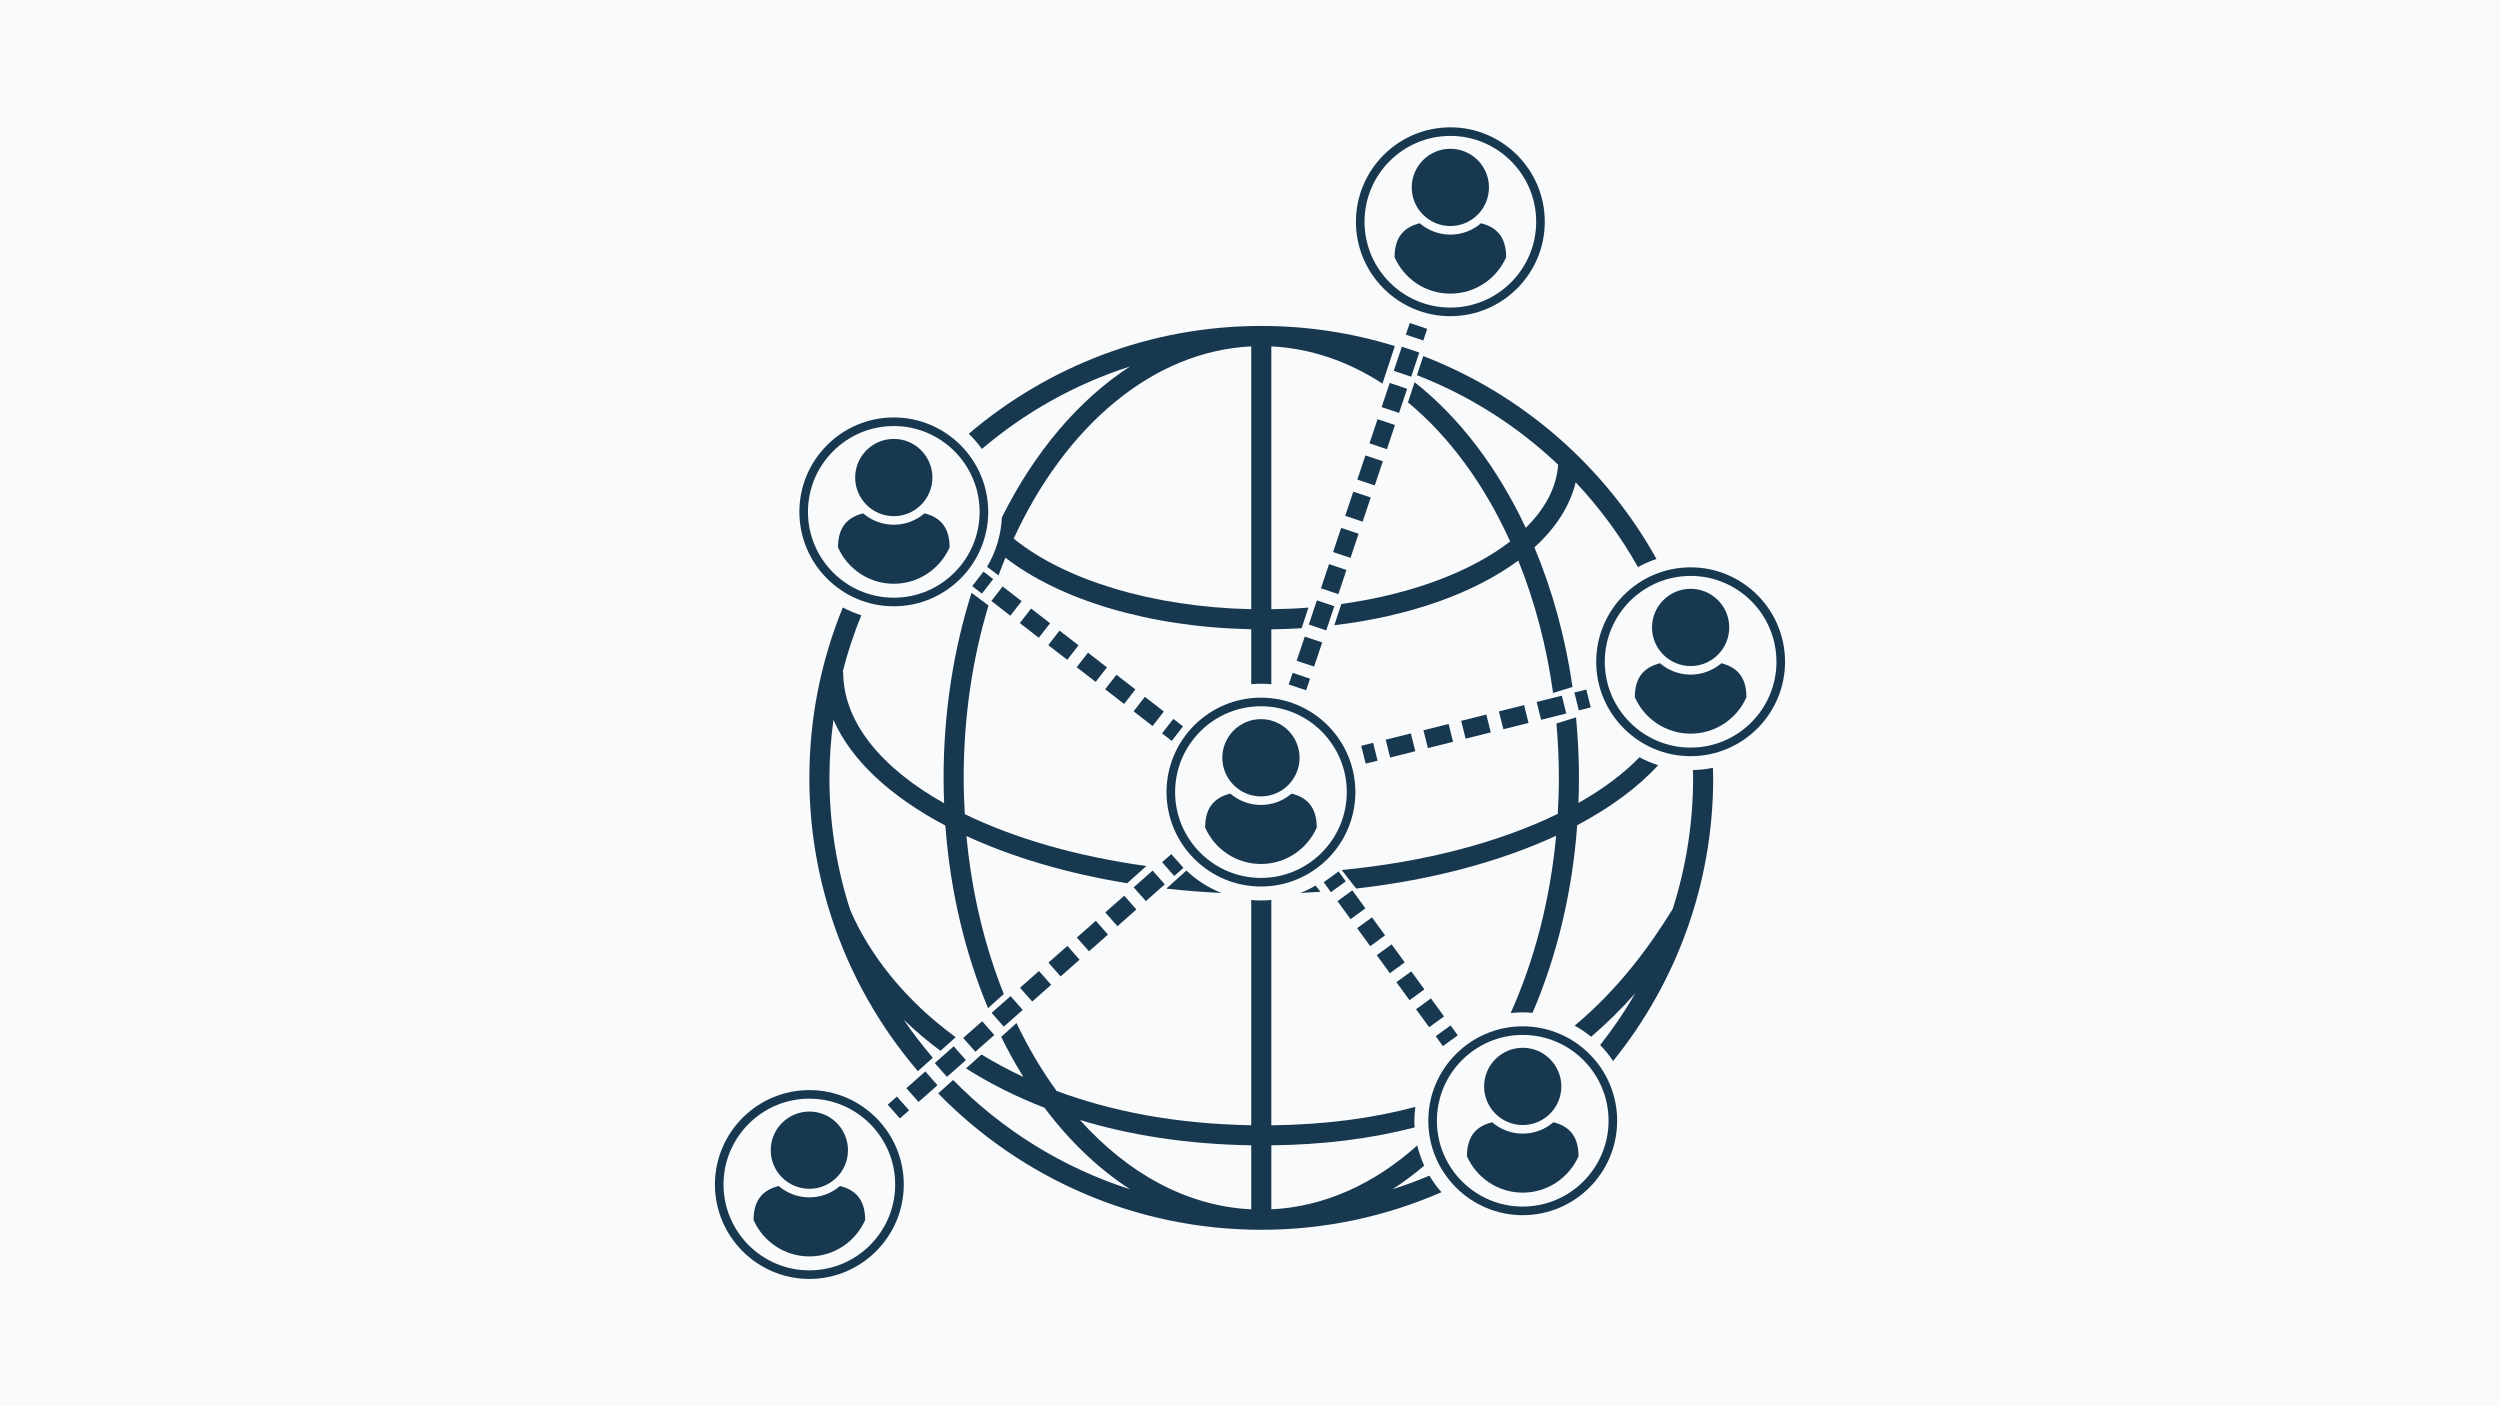 <svg xmlns="http://www.w3.org/2000/svg" xmlns:xlink="http://www.w3.org/1999/xlink" width="1920" zoomAndPan="magnify" viewBox="0 0 1440 810" height="1080" preserveAspectRatio="xMidYMid meet" version="1.0"><defs><clipPath id="a769a94476"><path d="M 459.418 689.91 L 479.668 689.91 L 479.668 710 L 459.418 710 Z M 459.418 689.91 " clip-rule="nonzero"/></clipPath><clipPath id="630def9241"><path d="M 919.367 326.492 L 1028.188 326.492 L 1028.188 435.66 L 919.367 435.66 Z M 919.367 326.492 " clip-rule="nonzero"/></clipPath><clipPath id="e1d010a130"><path d="M 781 73.164 L 890 73.164 L 890 183 L 781 183 Z M 781 73.164 " clip-rule="nonzero"/></clipPath><clipPath id="8f8fbb074a"><path d="M 411.805 627.645 L 520.66 627.645 L 520.66 736.664 L 411.805 736.664 Z M 411.805 627.645 " clip-rule="nonzero"/></clipPath></defs><rect x="-144" width="1728" fill="#ffffff" y="-81" height="972" fill-opacity="1"/><rect x="-144" width="1728" fill="#f8fafc" y="-81" height="972" fill-opacity="1"/><g clip-path="url(#a769a94476)"><path fill="#18384f" d="M 479.363 699.883 C 479.363 700.535 479.297 701.184 479.172 701.828 C 479.043 702.469 478.852 703.094 478.602 703.699 C 478.352 704.305 478.043 704.879 477.68 705.422 C 477.316 705.965 476.902 706.469 476.441 706.934 C 475.977 707.395 475.473 707.809 474.93 708.172 C 474.387 708.539 473.809 708.844 473.207 709.094 C 472.602 709.348 471.977 709.535 471.336 709.664 C 470.691 709.789 470.043 709.855 469.391 709.855 C 468.734 709.855 468.086 709.789 467.445 709.664 C 466.801 709.535 466.176 709.348 465.574 709.094 C 464.969 708.844 464.395 708.539 463.848 708.172 C 463.305 707.809 462.801 707.395 462.336 706.934 C 461.875 706.469 461.461 705.965 461.098 705.422 C 460.734 704.879 460.426 704.305 460.176 703.699 C 459.926 703.094 459.734 702.469 459.609 701.828 C 459.48 701.184 459.418 700.535 459.418 699.883 C 459.418 699.227 459.48 698.578 459.609 697.938 C 459.734 697.293 459.926 696.672 460.176 696.066 C 460.426 695.461 460.734 694.887 461.098 694.34 C 461.461 693.797 461.875 693.293 462.336 692.828 C 462.801 692.367 463.305 691.953 463.848 691.59 C 464.395 691.227 464.969 690.918 465.574 690.668 C 466.176 690.418 466.801 690.227 467.445 690.102 C 468.086 689.973 468.734 689.91 469.391 689.91 C 470.043 689.91 470.691 689.973 471.336 690.102 C 471.977 690.227 472.602 690.418 473.207 690.668 C 473.809 690.918 474.387 691.227 474.93 691.59 C 475.473 691.953 475.977 692.367 476.441 692.828 C 476.902 693.293 477.316 693.797 477.68 694.34 C 478.043 694.887 478.352 695.461 478.602 696.066 C 478.852 696.672 479.043 697.293 479.172 697.938 C 479.297 698.578 479.363 699.227 479.363 699.883 Z M 479.363 699.883 " fill-opacity="1" fill-rule="nonzero"/></g><path fill="#18384f" d="M 816.164 216.098 C 846.625 227.914 874.184 245.559 897.492 267.668 C 896.59 280.73 889.965 293.066 878.84 304.051 C 862.559 269.316 840.582 240.445 814.816 220.16 L 810.984 231.758 C 834.707 251.34 854.906 278.883 869.844 311.883 C 847.406 329.273 813 342.297 772.613 347.914 L 768.578 360.141 C 812.16 354.938 849.367 341.508 874.535 322.879 C 883.93 346.176 890.805 371.844 894.57 399.141 L 894.996 399.008 L 894.996 399.02 L 905.766 395.676 C 901.613 366.863 894.07 339.801 883.816 315.297 C 896.098 304.125 904.332 291.441 907.594 277.801 C 921.441 292.523 933.516 308.906 943.473 326.641 C 946.844 324.766 950.41 323.203 954.129 321.961 C 924.602 268.875 877.051 227.16 819.797 205.102 L 816.164 216.098 " fill-opacity="1" fill-rule="nonzero"/><path fill="#18384f" d="M 720.711 696.578 C 683.672 694.785 649.586 675.883 622.078 645.121 C 650.676 653.805 683.52 659.094 720.711 659.699 Z M 802.105 685.004 C 808.375 680.938 814.469 676.422 820.336 671.41 C 818.641 667.707 817.305 663.816 816.352 659.762 C 791.746 681.836 763.027 695.082 732.281 696.578 L 732.281 659.699 C 762.02 659.395 789.496 655.945 814.852 649.395 C 814.773 648.117 814.66 646.852 814.66 645.547 C 814.66 642.848 814.891 640.195 815.227 637.574 C 791.262 643.984 763.812 647.84 732.281 648.176 L 732.281 518.379 C 730.312 518.57 728.324 518.68 726.305 518.68 C 724.422 518.68 722.555 518.566 720.711 518.398 L 720.711 648.133 C 677.145 647.395 639.859 640.055 608.605 628.375 C 600.016 616.543 592.262 603.465 585.504 589.297 L 576.672 597.223 C 580.645 605.281 584.926 613.004 589.5 620.348 C 580.926 616.355 572.883 612.008 565.355 607.387 L 556.418 615.41 C 569.871 623.926 584.902 631.598 601.613 638.062 C 616.051 657.281 632.672 673.188 650.883 685.004 C 611.867 672.527 577.027 650.656 548.996 622.07 L 540.391 629.797 C 587.688 678.219 653.621 708.359 726.496 708.359 C 763.371 708.359 798.457 700.602 830.273 686.711 C 827.672 683.762 825.355 680.562 823.344 677.16 C 816.422 680.098 809.324 682.691 802.105 685.004 " fill-opacity="1" fill-rule="nonzero"/><path fill="#18384f" d="M 975.117 443.543 C 975.148 445.055 975.23 446.535 975.23 448.051 C 975.23 474.363 971.094 499.719 963.488 523.547 C 950.219 545.086 932.559 569.383 907.012 590.781 C 910.375 592.621 913.543 594.77 916.5 597.176 C 925.449 589.512 933.949 581.102 942.016 571.996 C 935.961 582.488 929.168 592.492 921.691 601.945 C 924.457 604.77 926.957 607.852 929.152 611.16 C 965.176 566.496 986.801 509.77 986.801 448.051 C 986.801 446.113 986.699 444.199 986.656 442.27 C 982.926 443.055 979.062 443.461 975.117 443.543 " fill-opacity="1" fill-rule="nonzero"/><path fill="#18384f" d="M 550.477 597.426 C 520.746 575.73 500.723 549.594 489.711 524.148 C 481.98 500.148 477.758 474.586 477.758 448.051 C 477.758 436.703 478.594 425.559 480.07 414.609 C 490.238 437.93 512.988 458.863 544.527 475.52 C 547.352 513.609 555.988 549.258 569.125 580.684 L 578.188 572.543 C 567.195 545.086 559.734 514.332 556.676 481.559 C 583.043 493.723 614.523 503.09 649.242 508.75 L 660.305 498.824 C 620.215 493.285 584.352 482.871 555.723 468.949 C 555.332 462.059 555.074 455.098 555.074 448.051 C 555.074 412.762 560.199 379.191 569.371 348.75 L 559.609 341.477 C 549.297 374.027 543.508 410.094 543.508 448.051 C 543.508 452.965 543.625 457.84 543.812 462.684 C 507.609 442.332 485.66 415.887 485.66 387.008 L 485.363 387.008 C 488.195 375.809 491.824 364.938 496.121 354.402 C 492.406 353.234 488.844 351.719 485.461 349.906 C 473.074 380.223 466.191 413.34 466.191 448.051 C 466.191 475.973 470.664 502.863 478.84 528.105 L 478.812 528.117 C 478.848 528.207 478.898 528.305 478.941 528.398 C 489.637 561.273 506.711 591.277 528.691 616.977 L 537.297 609.262 C 531.328 602.262 525.703 594.977 520.531 587.344 C 526.965 593.574 534.039 599.566 541.715 605.289 L 550.477 597.426 " fill-opacity="1" fill-rule="nonzero"/><path fill="#18384f" d="M 720.711 350.895 C 663.016 349.656 612.699 333.703 583.879 310.238 C 613.641 245.609 663.688 202.285 720.711 199.52 Z M 650.883 211.098 C 621.207 230.34 595.762 260.516 577.102 298.016 C 576.574 308.375 573.539 318.062 568.543 326.496 L 575.148 331.422 C 576.414 327.973 577.734 324.574 579.109 321.234 C 610.352 345.406 661.461 361.258 720.711 362.449 L 720.711 394.098 C 722.555 393.93 724.418 393.812 726.305 393.812 C 728.32 393.812 730.312 393.926 732.281 394.117 L 732.281 362.496 C 738.18 362.418 744 362.203 749.73 361.844 L 753.656 349.984 C 746.66 350.527 739.52 350.828 732.281 350.918 L 732.281 199.523 C 755.004 200.625 776.617 208.168 796.289 220.945 L 803.422 199.352 C 779.098 191.816 753.266 187.742 726.492 187.742 C 662.273 187.742 603.457 211.168 558.012 249.859 C 560.797 252.527 563.32 255.461 565.57 258.605 C 590.328 237.543 619.227 221.223 650.883 211.098 " fill-opacity="1" fill-rule="nonzero"/><path fill="#18384f" d="M 760.594 513.672 L 757.777 510.078 C 754.992 511.715 752.074 513.141 749.035 514.34 C 752.91 514.152 756.762 513.93 760.594 513.672 " fill-opacity="1" fill-rule="nonzero"/><path fill="#18384f" d="M 683.359 501.441 L 671.789 511.836 C 682.16 512.996 692.77 513.844 703.574 514.34 C 696 511.363 689.156 506.957 683.359 501.441 " fill-opacity="1" fill-rule="nonzero"/><path fill="#18384f" d="M 877.09 583.121 C 878.996 583.121 880.875 583.238 882.738 583.406 C 896.543 551.277 905.59 514.586 908.473 475.324 C 927.531 465.219 943.359 453.566 955.117 440.746 C 951.359 439.566 947.754 438.027 944.332 436.195 C 935.078 445.738 923.215 454.574 909.191 462.492 C 909.375 457.707 909.484 452.898 909.484 448.051 C 909.484 436.23 908.879 424.617 907.797 413.211 L 896.508 416.719 C 897.406 426.988 897.914 437.43 897.914 448.051 C 897.914 455.035 897.664 461.934 897.273 468.773 C 864.016 485.012 820.961 496.543 772.789 501.109 L 781.176 511.797 C 824.887 506.859 864.375 496.184 896.332 481.379 C 892.875 518.668 883.711 553.352 870.148 583.527 C 872.434 583.281 874.738 583.121 877.09 583.121 " fill-opacity="1" fill-rule="nonzero"/><path fill="#18384f" d="M 743.965 457.113 C 739.207 461.184 733.043 463.656 726.305 463.656 C 719.57 463.656 713.41 461.184 708.652 457.113 C 700.508 459.148 694.168 464.172 694.168 476.676 C 699.613 489.02 711.945 497.656 726.305 497.656 C 740.668 497.656 752.996 489.02 758.449 476.676 C 758.449 464.172 752.109 459.148 743.965 457.113 " fill-opacity="1" fill-rule="nonzero"/><path fill="#18384f" d="M 726.305 458.723 C 738.574 458.723 748.551 448.734 748.551 436.465 C 748.551 424.211 738.574 414.223 726.305 414.223 C 714.035 414.223 704.059 424.211 704.059 436.465 C 704.059 448.734 714.035 458.723 726.305 458.723 " fill-opacity="1" fill-rule="nonzero"/><path fill="#18384f" d="M 726.305 505.688 C 699.043 505.688 676.863 483.508 676.863 456.25 C 676.863 428.984 699.043 406.805 726.305 406.805 C 753.566 406.805 775.75 428.984 775.75 456.25 C 775.75 483.508 753.566 505.688 726.305 505.688 Z M 780.691 456.25 C 780.691 426.254 756.297 401.855 726.305 401.855 C 696.32 401.855 671.922 426.254 671.922 456.25 C 671.922 486.227 696.32 510.629 726.305 510.629 C 756.297 510.629 780.691 486.227 780.691 456.25 " fill-opacity="1" fill-rule="nonzero"/><path fill="#18384f" d="M 894.754 646.426 C 889.996 650.492 883.832 652.965 877.09 652.965 C 870.355 652.965 864.195 650.492 859.438 646.426 C 851.293 648.457 844.953 653.484 844.953 665.992 C 850.398 678.324 862.734 686.961 877.09 686.961 C 891.453 686.961 903.781 678.324 909.234 665.992 C 909.234 653.484 902.898 648.457 894.754 646.426 " fill-opacity="1" fill-rule="nonzero"/><path fill="#18384f" d="M 877.09 648.023 C 889.359 648.023 899.336 638.035 899.336 625.766 C 899.336 613.512 889.359 603.523 877.09 603.523 C 864.82 603.523 854.848 613.512 854.848 625.766 C 854.848 638.035 864.82 648.023 877.09 648.023 " fill-opacity="1" fill-rule="nonzero"/><path fill="#18384f" d="M 877.09 694.988 C 849.828 694.988 827.652 672.816 827.652 645.547 C 827.652 618.289 849.828 596.113 877.09 596.113 C 904.352 596.113 926.531 618.289 926.531 645.547 C 926.531 672.816 904.352 694.988 877.09 694.988 Z M 877.09 591.164 C 847.105 591.164 822.707 615.566 822.707 645.547 C 822.707 675.539 847.105 699.941 877.09 699.941 C 907.082 699.941 931.48 675.539 931.48 645.547 C 931.48 615.566 907.082 591.164 877.09 591.164 " fill-opacity="1" fill-rule="nonzero"/><path fill="#18384f" d="M 514.824 336.242 C 529.184 336.242 541.516 327.613 546.965 315.27 C 546.965 302.766 540.629 297.742 532.48 295.703 C 527.727 299.773 521.562 302.25 514.824 302.25 C 508.09 302.25 501.926 299.773 497.168 295.703 C 489.027 297.742 482.684 302.766 482.684 315.27 C 488.133 327.613 500.465 336.242 514.824 336.242 " fill-opacity="1" fill-rule="nonzero"/><path fill="#18384f" d="M 514.824 297.312 C 527.094 297.312 537.066 287.324 537.066 275.059 C 537.066 262.797 527.094 252.809 514.824 252.809 C 502.555 252.809 492.578 262.797 492.578 275.059 C 492.578 287.324 502.555 297.312 514.824 297.312 " fill-opacity="1" fill-rule="nonzero"/><path fill="#18384f" d="M 514.824 245.398 C 542.086 245.398 564.266 267.578 564.266 294.84 C 564.266 322.098 542.086 344.281 514.824 344.281 C 487.562 344.281 465.383 322.098 465.383 294.84 C 465.383 267.578 487.562 245.398 514.824 245.398 Z M 514.824 349.223 C 544.812 349.223 569.211 324.824 569.211 294.84 C 569.211 264.848 544.812 240.445 514.824 240.445 C 484.84 240.445 460.441 264.848 460.441 294.84 C 460.441 324.824 484.84 349.223 514.824 349.223 " fill-opacity="1" fill-rule="nonzero"/><path fill="#18384f" d="M 991.461 382.039 C 986.703 386.109 980.539 388.586 973.801 388.586 C 967.066 388.586 960.902 386.109 956.152 382.039 C 948.004 384.078 941.66 389.098 941.66 401.605 C 947.109 413.953 959.441 422.582 973.801 422.582 C 988.164 422.582 1000.492 413.953 1005.945 401.605 C 1005.945 389.098 999.609 384.078 991.461 382.039 " fill-opacity="1" fill-rule="nonzero"/><path fill="#18384f" d="M 973.797 383.652 C 986.07 383.652 996.047 373.664 996.047 361.391 C 996.047 349.133 986.07 339.145 973.797 339.145 C 961.531 339.145 951.551 349.133 951.551 361.391 C 951.551 373.664 961.531 383.652 973.797 383.652 " fill-opacity="1" fill-rule="nonzero"/><g clip-path="url(#630def9241)"><path fill="#18384f" d="M 973.801 430.621 C 946.539 430.621 924.355 408.438 924.355 381.18 C 924.355 353.91 946.539 331.727 973.801 331.727 C 1001.062 331.727 1023.242 353.91 1023.242 381.18 C 1023.242 408.438 1001.062 430.621 973.801 430.621 Z M 973.801 326.785 C 943.816 326.785 919.418 351.188 919.418 381.18 C 919.418 411.16 943.816 435.555 973.801 435.555 C 1003.793 435.555 1028.188 411.16 1028.188 381.18 C 1028.188 351.188 1003.793 326.785 973.801 326.785 " fill-opacity="1" fill-rule="nonzero"/></g><path fill="#18384f" d="M 835.398 169.137 C 849.762 169.137 862.09 160.508 867.543 148.168 C 867.543 135.664 861.207 130.633 853.059 128.602 C 848.305 132.668 842.141 135.141 835.398 135.141 C 828.664 135.141 822.504 132.668 817.746 128.602 C 809.602 130.633 803.27 135.664 803.27 148.168 C 808.711 160.508 821.039 169.137 835.398 169.137 " fill-opacity="1" fill-rule="nonzero"/><path fill="#18384f" d="M 835.402 130.199 C 847.676 130.199 857.648 120.215 857.648 107.945 C 857.648 95.684 847.676 85.695 835.402 85.695 C 823.137 85.695 813.156 95.684 813.156 107.945 C 813.156 120.215 823.137 130.199 835.402 130.199 " fill-opacity="1" fill-rule="nonzero"/><g clip-path="url(#e1d010a130)"><path fill="#18384f" d="M 835.402 78.289 C 862.664 78.289 884.84 100.469 884.84 127.727 C 884.84 154.992 862.664 177.168 835.402 177.168 C 808.141 177.168 785.961 154.992 785.961 127.727 C 785.961 100.469 808.141 78.289 835.402 78.289 Z M 835.402 182.121 C 865.395 182.121 889.793 157.715 889.793 127.727 C 889.793 97.746 865.395 73.34 835.402 73.34 C 805.418 73.34 781.02 97.746 781.02 127.727 C 781.02 157.715 805.418 182.121 835.402 182.121 " fill-opacity="1" fill-rule="nonzero"/></g><path fill="#18384f" d="M 483.848 683.148 C 479.09 687.219 472.93 689.688 466.188 689.688 C 459.457 689.688 453.289 687.219 448.535 683.148 C 440.391 685.184 434.051 690.207 434.051 702.719 C 439.5 715.055 451.828 723.695 466.188 723.695 C 480.547 723.695 492.879 715.055 498.332 702.719 C 498.332 690.207 491.992 685.184 483.848 683.148 " fill-opacity="1" fill-rule="nonzero"/><path fill="#18384f" d="M 466.188 684.754 C 478.461 684.754 488.434 674.766 488.434 662.496 C 488.434 650.242 478.461 640.258 466.188 640.258 C 453.918 640.258 443.945 650.242 443.945 662.496 C 443.945 674.766 453.918 684.754 466.188 684.754 " fill-opacity="1" fill-rule="nonzero"/><g clip-path="url(#8f8fbb074a)"><path fill="#18384f" d="M 466.188 731.723 C 438.926 731.723 416.75 709.543 416.75 682.281 C 416.75 655.02 438.926 632.836 466.188 632.836 C 493.449 632.836 515.629 655.02 515.629 682.281 C 515.629 709.543 493.449 731.723 466.188 731.723 Z M 466.188 627.891 C 436.203 627.891 411.805 652.289 411.805 682.281 C 411.805 712.262 436.203 736.664 466.188 736.664 C 496.176 736.664 520.578 712.262 520.578 682.281 C 520.578 652.289 496.176 627.891 466.188 627.891 " fill-opacity="1" fill-rule="nonzero"/></g><path fill="#18384f" d="M 790.914 427.863 L 784.062 429.578 L 786.633 439.848 L 793.48 438.137 L 790.914 427.863 " fill-opacity="1" fill-rule="nonzero"/><path fill="#18384f" d="M 856.125 411.566 L 841.629 415.188 L 844.203 425.461 L 858.695 421.836 L 856.125 411.566 " fill-opacity="1" fill-rule="nonzero"/><path fill="#18384f" d="M 834.391 417 L 819.898 420.621 L 822.465 430.895 L 836.957 427.27 L 834.391 417 " fill-opacity="1" fill-rule="nonzero"/><path fill="#18384f" d="M 899.605 400.699 L 885.113 404.32 L 887.676 414.59 L 902.168 410.969 L 899.605 400.699 " fill-opacity="1" fill-rule="nonzero"/><path fill="#18384f" d="M 877.863 406.133 L 863.375 409.758 L 865.938 420.027 L 880.43 416.402 L 877.863 406.133 " fill-opacity="1" fill-rule="nonzero"/><path fill="#18384f" d="M 812.652 422.434 L 798.156 426.055 L 800.723 436.324 L 815.215 432.703 L 812.652 422.434 " fill-opacity="1" fill-rule="nonzero"/><path fill="#18384f" d="M 906.848 398.891 L 909.418 409.16 L 916.266 407.445 L 913.695 397.176 L 906.848 398.891 " fill-opacity="1" fill-rule="nonzero"/><path fill="#18384f" d="M 742.309 394.258 L 752.348 397.621 L 754.59 390.926 L 744.547 387.566 L 742.309 394.258 " fill-opacity="1" fill-rule="nonzero"/><path fill="#18384f" d="M 781.828 276.242 L 791.867 279.605 L 796.531 265.691 L 786.484 262.328 L 781.828 276.242 " fill-opacity="1" fill-rule="nonzero"/><path fill="#18384f" d="M 774.836 297.113 L 784.875 300.477 L 789.539 286.562 L 779.5 283.199 L 774.836 297.113 " fill-opacity="1" fill-rule="nonzero"/><path fill="#18384f" d="M 788.82 255.367 L 798.855 258.73 L 803.512 244.816 L 793.477 241.453 L 788.82 255.367 " fill-opacity="1" fill-rule="nonzero"/><path fill="#18384f" d="M 795.809 234.492 L 805.848 237.859 L 810.512 223.945 L 800.469 220.578 L 795.809 234.492 " fill-opacity="1" fill-rule="nonzero"/><path fill="#18384f" d="M 767.848 317.988 L 777.891 321.352 L 782.551 307.438 L 772.508 304.07 L 767.848 317.988 " fill-opacity="1" fill-rule="nonzero"/><path fill="#18384f" d="M 802.805 213.621 L 812.84 216.98 L 817.5 203.07 L 807.461 199.707 L 802.805 213.621 " fill-opacity="1" fill-rule="nonzero"/><path fill="#18384f" d="M 760.859 338.859 L 770.895 342.223 L 775.555 328.309 L 765.52 324.941 L 760.859 338.859 " fill-opacity="1" fill-rule="nonzero"/><path fill="#18384f" d="M 753.867 359.734 L 763.91 363.102 L 768.566 349.18 L 758.527 345.816 L 753.867 359.734 " fill-opacity="1" fill-rule="nonzero"/><path fill="#18384f" d="M 746.879 380.605 L 756.918 383.969 L 761.578 370.051 L 751.535 366.688 L 746.879 380.605 " fill-opacity="1" fill-rule="nonzero"/><path fill="#18384f" d="M 822.07 189.422 L 812.027 186.059 L 809.785 192.75 L 819.828 196.113 L 822.07 189.422 " fill-opacity="1" fill-rule="nonzero"/><path fill="#18384f" d="M 681.406 418.398 L 675.828 414.074 L 669.344 422.441 L 674.922 426.766 L 681.406 418.398 " fill-opacity="1" fill-rule="nonzero"/><path fill="#18384f" d="M 636.574 397.016 L 647.492 405.492 L 653.988 397.121 L 643.066 388.648 L 636.574 397.016 " fill-opacity="1" fill-rule="nonzero"/><path fill="#18384f" d="M 587.422 358.879 L 598.348 367.352 L 604.836 358.984 L 593.91 350.512 L 587.422 358.879 " fill-opacity="1" fill-rule="nonzero"/><path fill="#18384f" d="M 652.957 409.727 L 663.879 418.203 L 670.371 409.836 L 659.449 401.359 L 652.957 409.727 " fill-opacity="1" fill-rule="nonzero"/><path fill="#18384f" d="M 571.039 346.168 L 581.965 354.641 L 588.449 346.277 L 577.527 337.805 L 571.039 346.168 " fill-opacity="1" fill-rule="nonzero"/><path fill="#18384f" d="M 603.805 371.594 L 614.727 380.066 L 621.219 371.699 L 610.297 363.227 L 603.805 371.594 " fill-opacity="1" fill-rule="nonzero"/><path fill="#18384f" d="M 620.188 384.301 L 631.109 392.777 L 637.602 384.41 L 626.68 375.938 L 620.188 384.301 " fill-opacity="1" fill-rule="nonzero"/><path fill="#18384f" d="M 560.004 337.605 L 565.578 341.93 L 572.066 333.562 L 566.492 329.234 L 560.004 337.605 " fill-opacity="1" fill-rule="nonzero"/><path fill="#18384f" d="M 511.324 636.289 L 518.336 644.223 L 523.625 639.547 L 516.613 631.613 L 511.324 636.289 " fill-opacity="1" fill-rule="nonzero"/><path fill="#18384f" d="M 638.191 538.312 L 631.184 530.383 L 620.27 540.02 L 627.281 547.953 L 638.191 538.312 " fill-opacity="1" fill-rule="nonzero"/><path fill="#18384f" d="M 589.09 581.703 L 582.082 573.77 L 571.172 583.406 L 578.18 591.344 L 589.09 581.703 " fill-opacity="1" fill-rule="nonzero"/><path fill="#18384f" d="M 605.457 567.238 L 598.449 559.305 L 587.539 568.949 L 594.547 576.879 L 605.457 567.238 " fill-opacity="1" fill-rule="nonzero"/><path fill="#18384f" d="M 621.824 552.777 L 614.816 544.844 L 603.902 554.484 L 610.914 562.418 L 621.824 552.777 " fill-opacity="1" fill-rule="nonzero"/><path fill="#18384f" d="M 556.359 610.621 L 549.348 602.688 L 538.438 612.332 L 545.445 620.266 L 556.359 610.621 " fill-opacity="1" fill-rule="nonzero"/><path fill="#18384f" d="M 572.727 596.164 L 565.715 588.23 L 554.805 597.871 L 561.812 605.805 L 572.727 596.164 " fill-opacity="1" fill-rule="nonzero"/><path fill="#18384f" d="M 522.07 626.793 L 529.078 634.727 L 539.992 625.086 L 532.98 617.148 L 522.07 626.793 " fill-opacity="1" fill-rule="nonzero"/><path fill="#18384f" d="M 654.555 523.852 L 647.547 515.922 L 636.637 525.559 L 643.648 533.492 L 654.555 523.852 " fill-opacity="1" fill-rule="nonzero"/><path fill="#18384f" d="M 670.922 509.391 L 663.91 501.453 L 653 511.098 L 660.012 519.031 L 670.922 509.391 " fill-opacity="1" fill-rule="nonzero"/><path fill="#18384f" d="M 681.668 499.898 L 674.66 491.965 L 669.367 496.637 L 676.379 504.57 L 681.668 499.898 " fill-opacity="1" fill-rule="nonzero"/><path fill="#18384f" d="M 775.172 507.645 L 771.016 501.938 L 762.457 508.168 L 766.609 513.879 L 775.172 507.645 " fill-opacity="1" fill-rule="nonzero"/><path fill="#18384f" d="M 831.762 585.445 L 824.215 575.074 L 815.652 581.305 L 823.199 591.676 L 831.762 585.445 " fill-opacity="1" fill-rule="nonzero"/><path fill="#18384f" d="M 820.441 569.887 L 812.895 559.516 L 804.336 565.746 L 811.883 576.117 L 820.441 569.887 " fill-opacity="1" fill-rule="nonzero"/><path fill="#18384f" d="M 797.805 538.77 L 790.258 528.395 L 781.699 534.621 L 789.242 544.992 L 797.805 538.77 " fill-opacity="1" fill-rule="nonzero"/><path fill="#18384f" d="M 809.121 554.328 L 801.578 543.957 L 793.016 550.184 L 800.562 560.555 L 809.121 554.328 " fill-opacity="1" fill-rule="nonzero"/><path fill="#18384f" d="M 786.484 523.211 L 778.941 512.836 L 770.379 519.059 L 777.926 529.434 L 786.484 523.211 " fill-opacity="1" fill-rule="nonzero"/><path fill="#18384f" d="M 839.684 596.344 L 835.531 590.637 L 826.973 596.867 L 831.125 602.57 L 839.684 596.344 " fill-opacity="1" fill-rule="nonzero"/></svg>